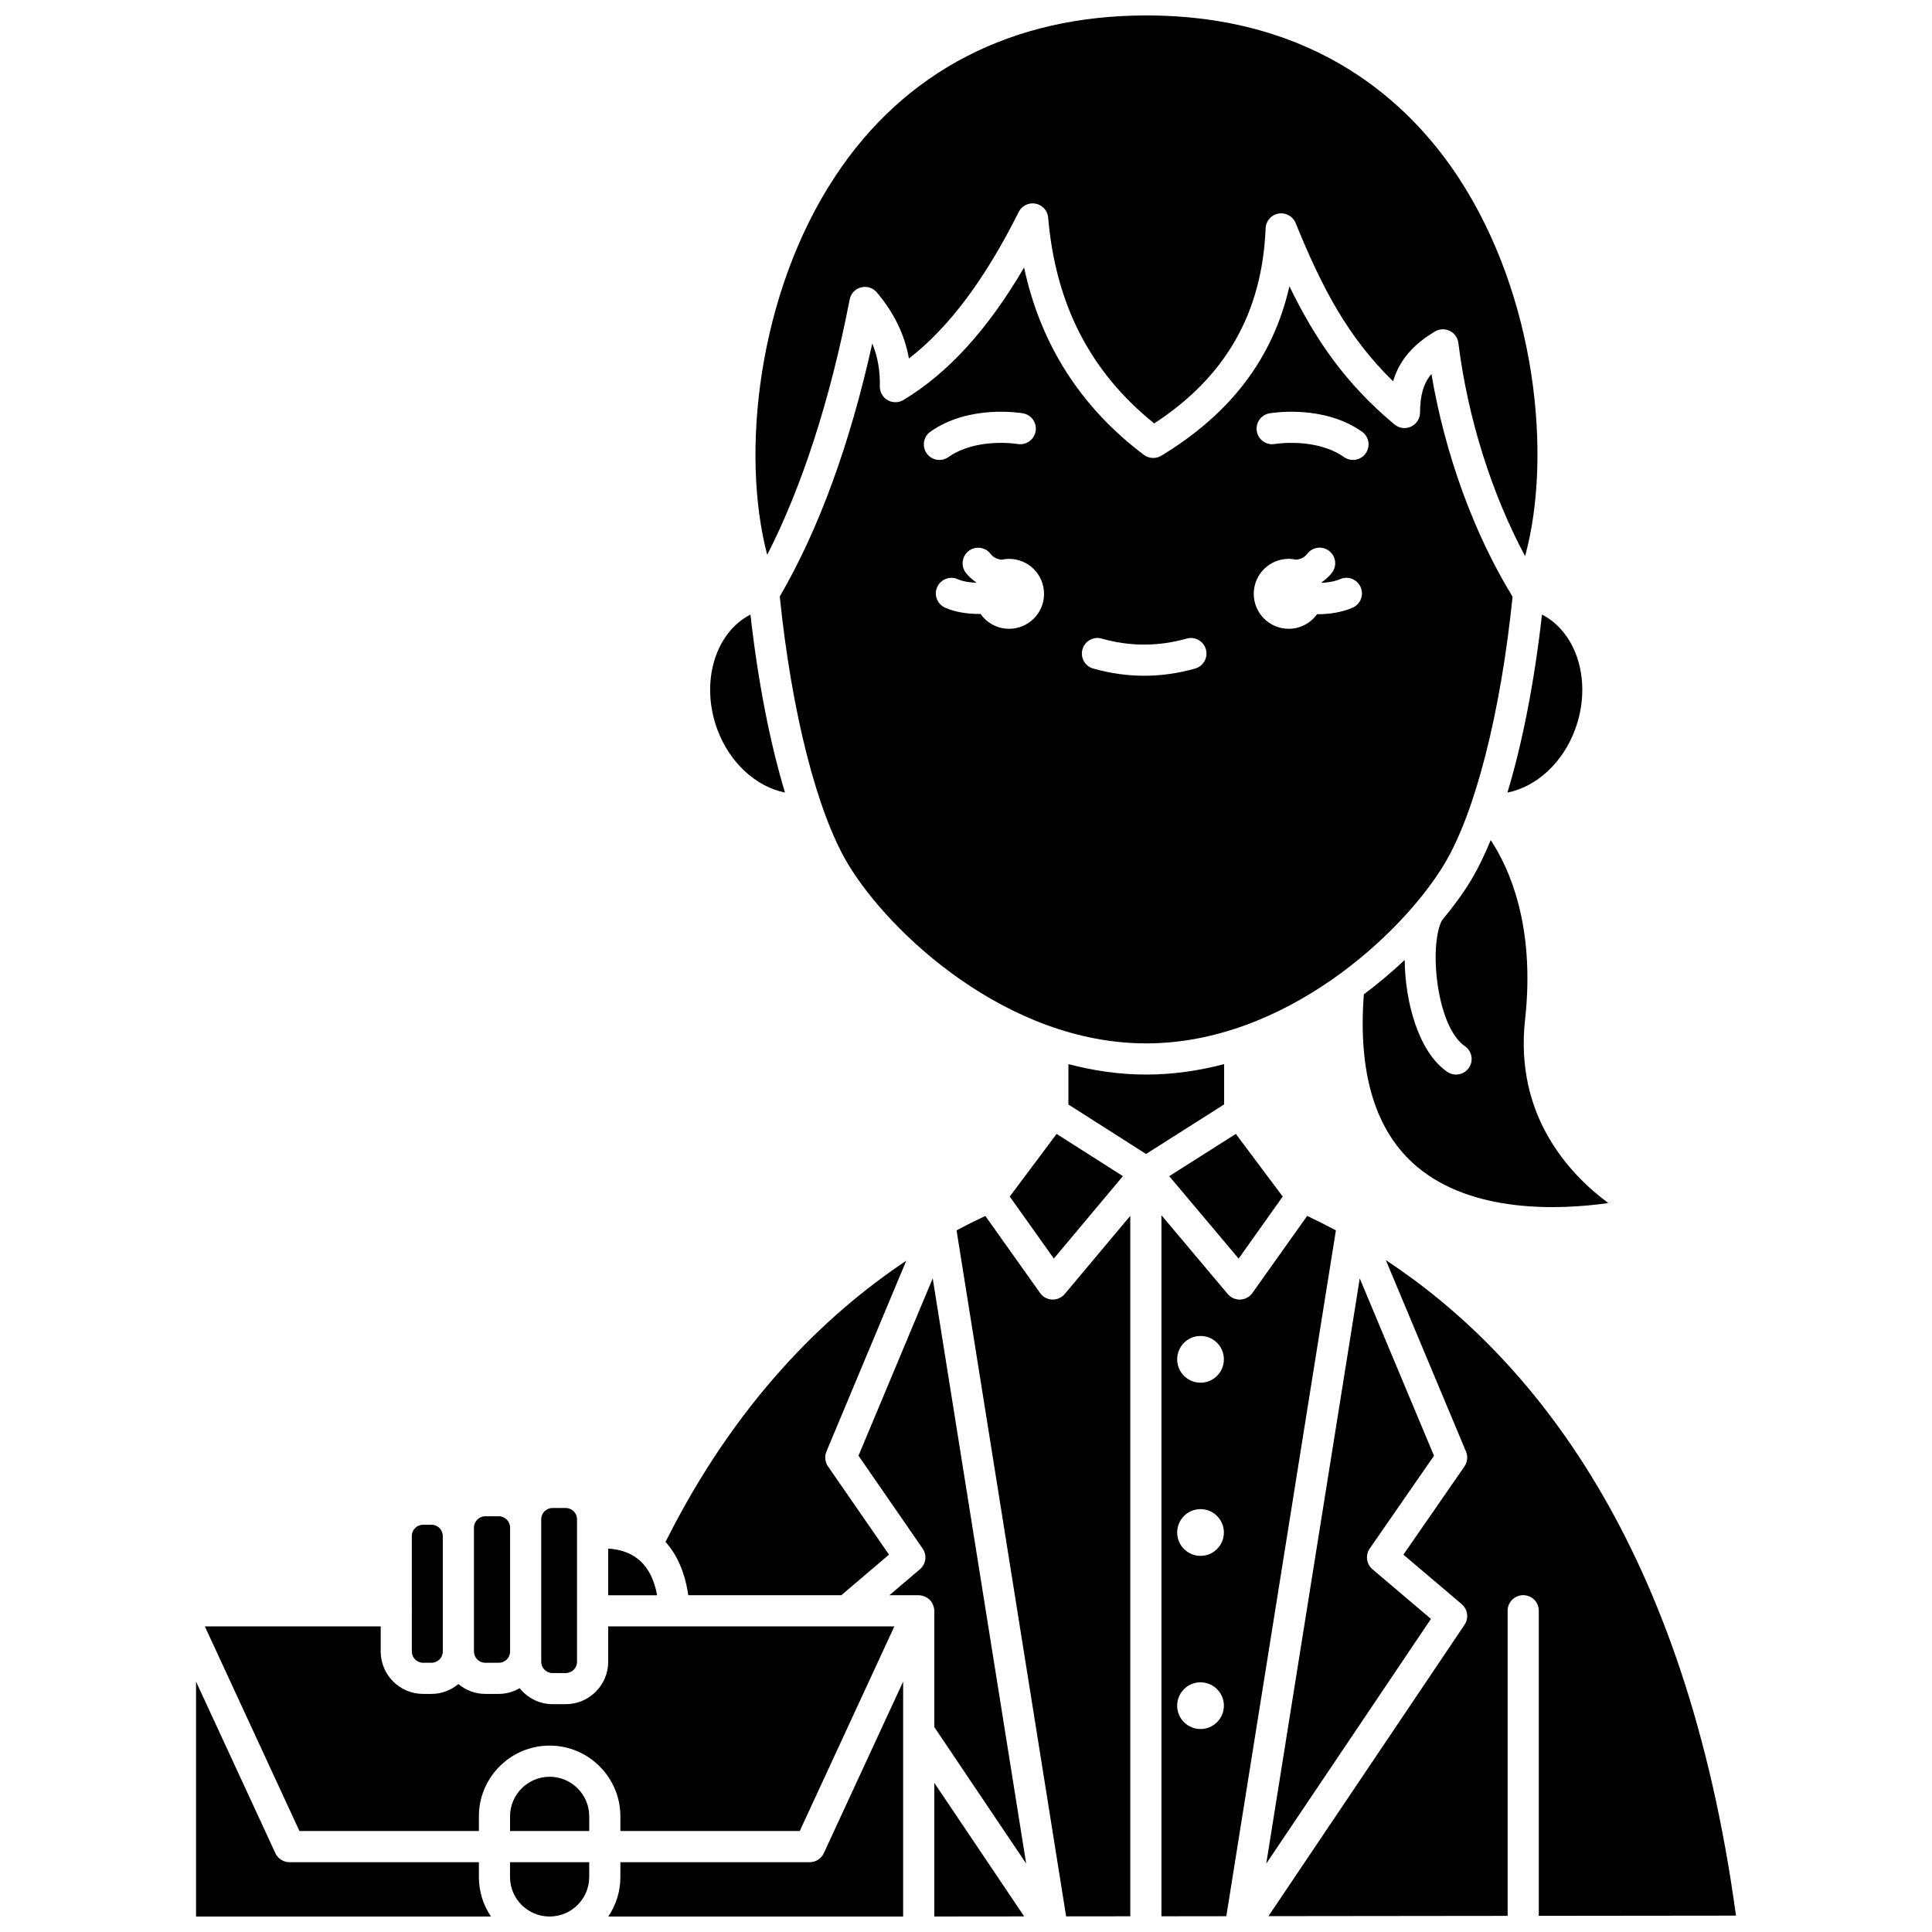 <?xml version="1.0" encoding="UTF-8"?>
<!-- Uploaded to: ICON Repo, www.svgrepo.com, Generator: ICON Repo Mixer Tools -->
<svg width="800px" height="800px" version="1.1" viewBox="144 144 512 512" xmlns="http://www.w3.org/2000/svg">
 <defs>
  <clipPath id="h">
   <path d="m195 589h80v62.902h-80z"/>
  </clipPath>
  <clipPath id="g">
   <path d="m344 148.09h208v143.91h-208z"/>
  </clipPath>
  <clipPath id="f">
   <path d="m391 616h25v35.902h-25z"/>
  </clipPath>
  <clipPath id="e">
   <path d="m279 637h22v14.902h-22z"/>
  </clipPath>
  <clipPath id="d">
   <path d="m480 477h125v174.9h-125z"/>
  </clipPath>
  <clipPath id="c">
   <path d="m451 466h48v185.9h-48z"/>
  </clipPath>
  <clipPath id="b">
   <path d="m397 466h47v185.9h-47z"/>
  </clipPath>
  <clipPath id="a">
   <path d="m305 589h79v62.902h-79z"/>
  </clipPath>
 </defs>
 <path d="m352.03 354.03c-3.981-13.164-7.133-29.27-9.156-47.164-9.367 4.816-13.348 17.992-8.785 30.426 3.289 8.93 10.367 15.238 17.941 16.738z"/>
 <path d="m366.96 566.75 12.633-10.754-16.164-23.387c-0.801-1.156-0.953-2.641-0.414-3.938l21.156-50.57c-21.523 14.355-45.27 37.477-63.801 74.535 3.137 3.457 5.172 8.227 6.031 14.113z"/>
 <path d="m305.18 554.38v12.375h12.961c-1.445-7.883-5.781-11.883-12.961-12.375z"/>
 <path d="m256.13 584.65h2.227c1.648 0 2.984-1.336 2.984-2.988v-30.605c0-1.648-1.336-2.988-2.984-2.988h-2.227c-1.648 0-2.988 1.336-2.988 2.988v19.77c0 0.016 0.008 0.031 0.008 0.051 0 0.016-0.008 0.031-0.008 0.051v10.734c0 1.648 1.344 2.988 2.988 2.988z"/>
 <path d="m272.59 584.65h3.609c1.648 0 2.984-1.336 2.984-2.988v-32.848c0-1.621-1.367-2.988-2.984-2.988h-3.609c-1.617 0-2.988 1.367-2.988 2.988v32.848c0 1.648 1.344 2.988 2.988 2.988z"/>
 <path d="m290.42 587.38h3.512c1.648 0 2.984-1.336 2.984-2.988v-13.469c0-0.012-0.008-0.023-0.008-0.043 0-0.016 0.008-0.023 0.008-0.043v-24.215c0-1.648-1.336-2.988-2.984-2.988h-3.512c-1.648 0-2.988 1.336-2.988 2.988v37.762c0 1.656 1.34 2.996 2.988 2.996z"/>
 <path d="m526.77 372.98c8.199-13.664 14.926-40.086 18.078-70.848-10.25-16.703-17.922-37.789-21.508-59.027-2.152 2.598-2.988 5.711-3.016 10.238-0.008 1.598-0.941 3.043-2.391 3.715-1.441 0.672-3.156 0.449-4.383-0.578-12.922-10.781-20.988-22.465-27.84-36.621-4.297 18.938-15.5 33.715-33.945 44.91-1.449 0.879-3.277 0.785-4.629-0.23-16.738-12.613-27.383-29.273-31.746-49.645-9.629 16.453-20.156 27.996-31.969 35.105-1.293 0.777-2.902 0.793-4.207 0.031-1.301-0.758-2.09-2.164-2.051-3.668 0.098-4.078-0.551-7.801-1.996-11.324-5.965 26.82-14.203 49.312-24.52 67.043 3.152 30.793 9.887 57.234 18.086 70.902 11.043 18.375 42.238 47.523 79.027 47.523s67.984-29.148 79.008-47.527zm-136.19-114.59c10.301-7.262 23.949-4.953 24.523-4.856 2.246 0.395 3.742 2.535 3.348 4.781s-2.543 3.727-4.777 3.352c-0.25-0.043-10.934-1.746-18.34 3.473-0.723 0.508-1.551 0.754-2.375 0.754-1.297 0-2.574-0.605-3.375-1.75-1.316-1.867-0.867-4.441 0.996-5.754zm20.84 52.246c-3.137 0-5.898-1.57-7.574-3.949-0.125 0-0.238 0.02-0.367 0.02-3.113 0-6.344-0.48-9.023-1.676-2.082-0.934-3.012-3.367-2.086-5.453 0.93-2.082 3.367-3.019 5.453-2.086 1.355 0.605 3.102 0.871 4.848 0.938 0.012-0.031 0.02-0.066 0.031-0.098-1.012-0.707-1.953-1.512-2.746-2.539-1.387-1.809-1.047-4.398 0.758-5.785 1.801-1.387 4.398-1.047 5.785 0.758 0.785 1.02 1.812 1.418 2.914 1.57 0.648-0.145 1.312-0.23 2-0.23 5.117 0 9.27 4.152 9.27 9.27 0.008 5.113-4.141 9.262-9.262 9.262zm49.301 10.535c-4.469 1.27-9.016 1.91-13.504 1.91-4.488 0-9.031-0.641-13.504-1.91-2.191-0.617-3.469-2.902-2.844-5.094 0.617-2.191 2.918-3.477 5.094-2.844 7.484 2.121 15.035 2.121 22.516 0 2.188-0.629 4.473 0.652 5.094 2.844 0.617 2.191-0.656 4.469-2.852 5.094zm41.711-16.121c-2.871 1.234-6.09 1.719-9.125 1.719-0.09 0-0.172-0.012-0.262-0.012-1.684 2.344-4.414 3.879-7.516 3.879-5.117 0-9.27-4.152-9.27-9.27 0-5.117 4.152-9.27 9.27-9.27 0.688 0 1.355 0.086 2 0.23 1.102-0.148 2.129-0.551 2.914-1.574 1.387-1.809 3.977-2.152 5.785-0.758 1.809 1.387 2.152 3.981 0.758 5.785-0.793 1.027-1.734 1.836-2.746 2.543 0.016 0.043 0.023 0.086 0.043 0.133 1.664-0.074 3.375-0.348 4.894-0.996 2.09-0.906 4.519 0.074 5.418 2.168 0.906 2.106-0.066 4.531-2.164 5.422zm3.5-40.91c-0.805 1.141-2.082 1.75-3.375 1.75-0.82 0-1.652-0.246-2.375-0.754-7.457-5.246-18.23-3.492-18.344-3.473-2.234 0.391-4.379-1.117-4.766-3.359-0.387-2.242 1.105-4.375 3.344-4.766 0.574-0.102 14.219-2.41 24.523 4.856 1.859 1.309 2.305 3.883 0.992 5.746z"/>
 <g clip-path="url(#h)">
  <path d="m270.91 637.5h-50.191c-1.609 0-3.07-0.938-3.746-2.394l-21.02-45.461v62.262h78.164c-2.023-2.992-3.207-6.602-3.207-10.477z"/>
 </g>
 <path d="m548.16 414.21c2.762-24.949-4.269-40.27-9.102-47.57-1.648 3.996-3.383 7.562-5.203 10.598-1.988 3.312-4.637 6.965-7.769 10.727-3.477 7.012-1.328 28.168 6.121 33.277 1.883 1.293 2.359 3.863 1.07 5.742-0.809 1.16-2.098 1.789-3.414 1.789-0.805 0-1.617-0.234-2.328-0.723-7.562-5.184-11.176-18.406-11.277-29.645-3.301 3.117-6.938 6.18-10.828 9.113-1.598 21.051 3.113 36.445 14.109 45.68 14.711 12.355 37.578 11.465 50.684 9.629-10.324-7.656-24.879-23.172-22.062-48.617z"/>
 <path d="m472.25 477.54 11.684-16.441-12.422-16.605-17.656 11.203z"/>
 <path d="m441.58 455.69-17.566-11.195-12.418 16.602 11.68 16.434z"/>
 <g clip-path="url(#g)">
  <path d="m369.17 223.37c0.305-1.559 1.473-2.812 3.012-3.207 1.531-0.398 3.172 0.117 4.195 1.332 4.566 5.418 7.375 11.199 8.5 17.516 10.598-8.207 20.164-20.988 29.09-38.836 0.824-1.652 2.664-2.547 4.469-2.207 1.816 0.348 3.18 1.855 3.336 3.699 1.98 23.051 11.18 40.922 28.109 54.543 18.941-12.34 28.609-29.289 29.523-51.719 0.078-1.941 1.5-3.562 3.414-3.894 1.918-0.324 3.801 0.715 4.531 2.504 7.078 17.363 13.883 30.293 25.836 41.945 1.652-5.531 5.207-9.684 11.086-13.191 0.648-0.387 1.383-0.586 2.117-0.586 0.617 0 1.238 0.137 1.809 0.422 1.254 0.605 2.113 1.812 2.285 3.195 2.477 19.824 8.809 39.938 17.684 56.492 7.219-26.352 3.035-68.824-17.664-100.35-12.867-19.59-37.656-42.934-82.73-42.934-35.496 0-63.984 14.715-82.391 42.562-20.719 31.348-25.082 73.793-18.059 100.38 9.23-18.059 16.727-41.219 21.848-67.66z"/>
 </g>
 <path d="m561.43 337.29c4.57-12.43 0.586-25.605-8.785-30.426-2.023 17.902-5.18 34.016-9.16 47.18 7.594-1.496 14.656-7.812 17.945-16.754z"/>
 <g clip-path="url(#f)">
  <path d="m391.6 651.89 23.816-0.023-23.816-35.391z"/>
 </g>
 <g clip-path="url(#e)">
  <path d="m279.16 641.42c0 5.731 4.621 10.391 10.336 10.477h0.316c5.711-0.086 10.336-4.746 10.336-10.477v-3.926l-20.988 0.004z"/>
 </g>
 <g clip-path="url(#d)">
  <path d="m604.05 651.66c-13.316-97.973-53.953-148.08-92.789-173.72l21.246 50.75c0.543 1.297 0.387 2.785-0.414 3.941l-16.18 23.367 15.457 13.121c1.602 1.363 1.926 3.707 0.754 5.453l-51.969 77.227 63.383-0.07v-80.867c0-2.281 1.848-4.129 4.129-4.129 2.277 0 4.129 1.844 4.129 4.129v80.855z"/>
 </g>
 <path d="m507.72 559.87c-1.617-1.375-1.934-3.75-0.723-5.496l17.023-24.582-19.672-46.996-24.777 155.08 43.645-64.852z"/>
 <path d="m468.41 426c-6.633 1.738-13.535 2.773-20.645 2.773s-14-1.027-20.629-2.766v10.695l20.578 13.117 20.695-13.137z"/>
 <g clip-path="url(#c)">
  <path d="m490.41 466.23-14.516 20.434c-0.738 1.039-1.918 1.68-3.195 1.734-0.059 0.004-0.113 0.004-0.168 0.004-1.215 0-2.375-0.535-3.156-1.465l-17.582-20.883v185.78l17.195-0.02 29.039-181.76c-2.574-1.371-5.109-2.648-7.617-3.824zm-28.258 135.98c-3.418 0-6.191-2.773-6.191-6.191s2.773-6.191 6.191-6.191 6.191 2.773 6.191 6.191-2.773 6.191-6.191 6.191zm0-45.891c-3.418 0-6.191-2.773-6.191-6.191 0-3.418 2.773-6.191 6.191-6.191s6.191 2.773 6.191 6.191c0 3.418-2.773 6.191-6.191 6.191zm0-45.891c-3.418 0-6.191-2.773-6.191-6.191s2.773-6.191 6.191-6.191 6.191 2.773 6.191 6.191-2.773 6.191-6.191 6.191z"/>
 </g>
 <path d="m289.66 614.86c-5.785 0-10.492 4.711-10.492 10.496v3.887h20.988v-3.887c0-5.789-4.711-10.496-10.496-10.496z"/>
 <path d="m308.41 629.24h47.531l25.074-54.238h-75.836v9.379c0 6.199-5.043 11.242-11.238 11.242h-3.512c-3.531 0-6.648-1.672-8.715-4.227-1.633 0.934-3.5 1.508-5.516 1.508h-3.609c-2.711 0-5.172-1.004-7.117-2.609-1.945 1.605-4.398 2.609-7.113 2.609h-2.227c-6.199 0-11.242-5.043-11.242-11.242v-6.656l-46.609-0.004 25.074 54.238h47.555v-3.887c0-10.34 8.41-18.75 18.746-18.75 10.336 0 18.75 8.41 18.75 18.75z"/>
 <g clip-path="url(#b)">
  <path d="m423 488.4c-0.055 0-0.113 0-0.164-0.004-1.281-0.055-2.461-0.688-3.199-1.734l-14.508-20.422c-2.477 1.164-5.008 2.414-7.629 3.828l29.035 181.79 17-0.02v-185.63l-17.367 20.715c-0.793 0.938-1.949 1.477-3.168 1.477z"/>
 </g>
 <g clip-path="url(#a)">
  <path d="m358.58 637.5h-50.172v3.926c0 3.875-1.184 7.484-3.207 10.477l78.141-0.004v-62.262l-21.016 45.461c-0.676 1.469-2.137 2.402-3.746 2.402z"/>
 </g>
 <path d="m371.51 529.78 17 24.602c1.207 1.742 0.891 4.113-0.723 5.488l-8.09 6.883h7.769c0.5 0 0.973 0.121 1.43 0.289 0.102 0.039 0.203 0.074 0.301 0.121 0.422 0.195 0.809 0.445 1.145 0.77 0.055 0.051 0.086 0.113 0.137 0.164 0.164 0.176 0.336 0.355 0.469 0.562 0.09 0.141 0.141 0.301 0.215 0.449 0.051 0.098 0.098 0.191 0.141 0.293 0.172 0.445 0.27 0.914 0.281 1.387 0 0.031 0.02 0.062 0.02 0.098v30.812l24.34 36.168-24.766-155.08z"/>
</svg>
